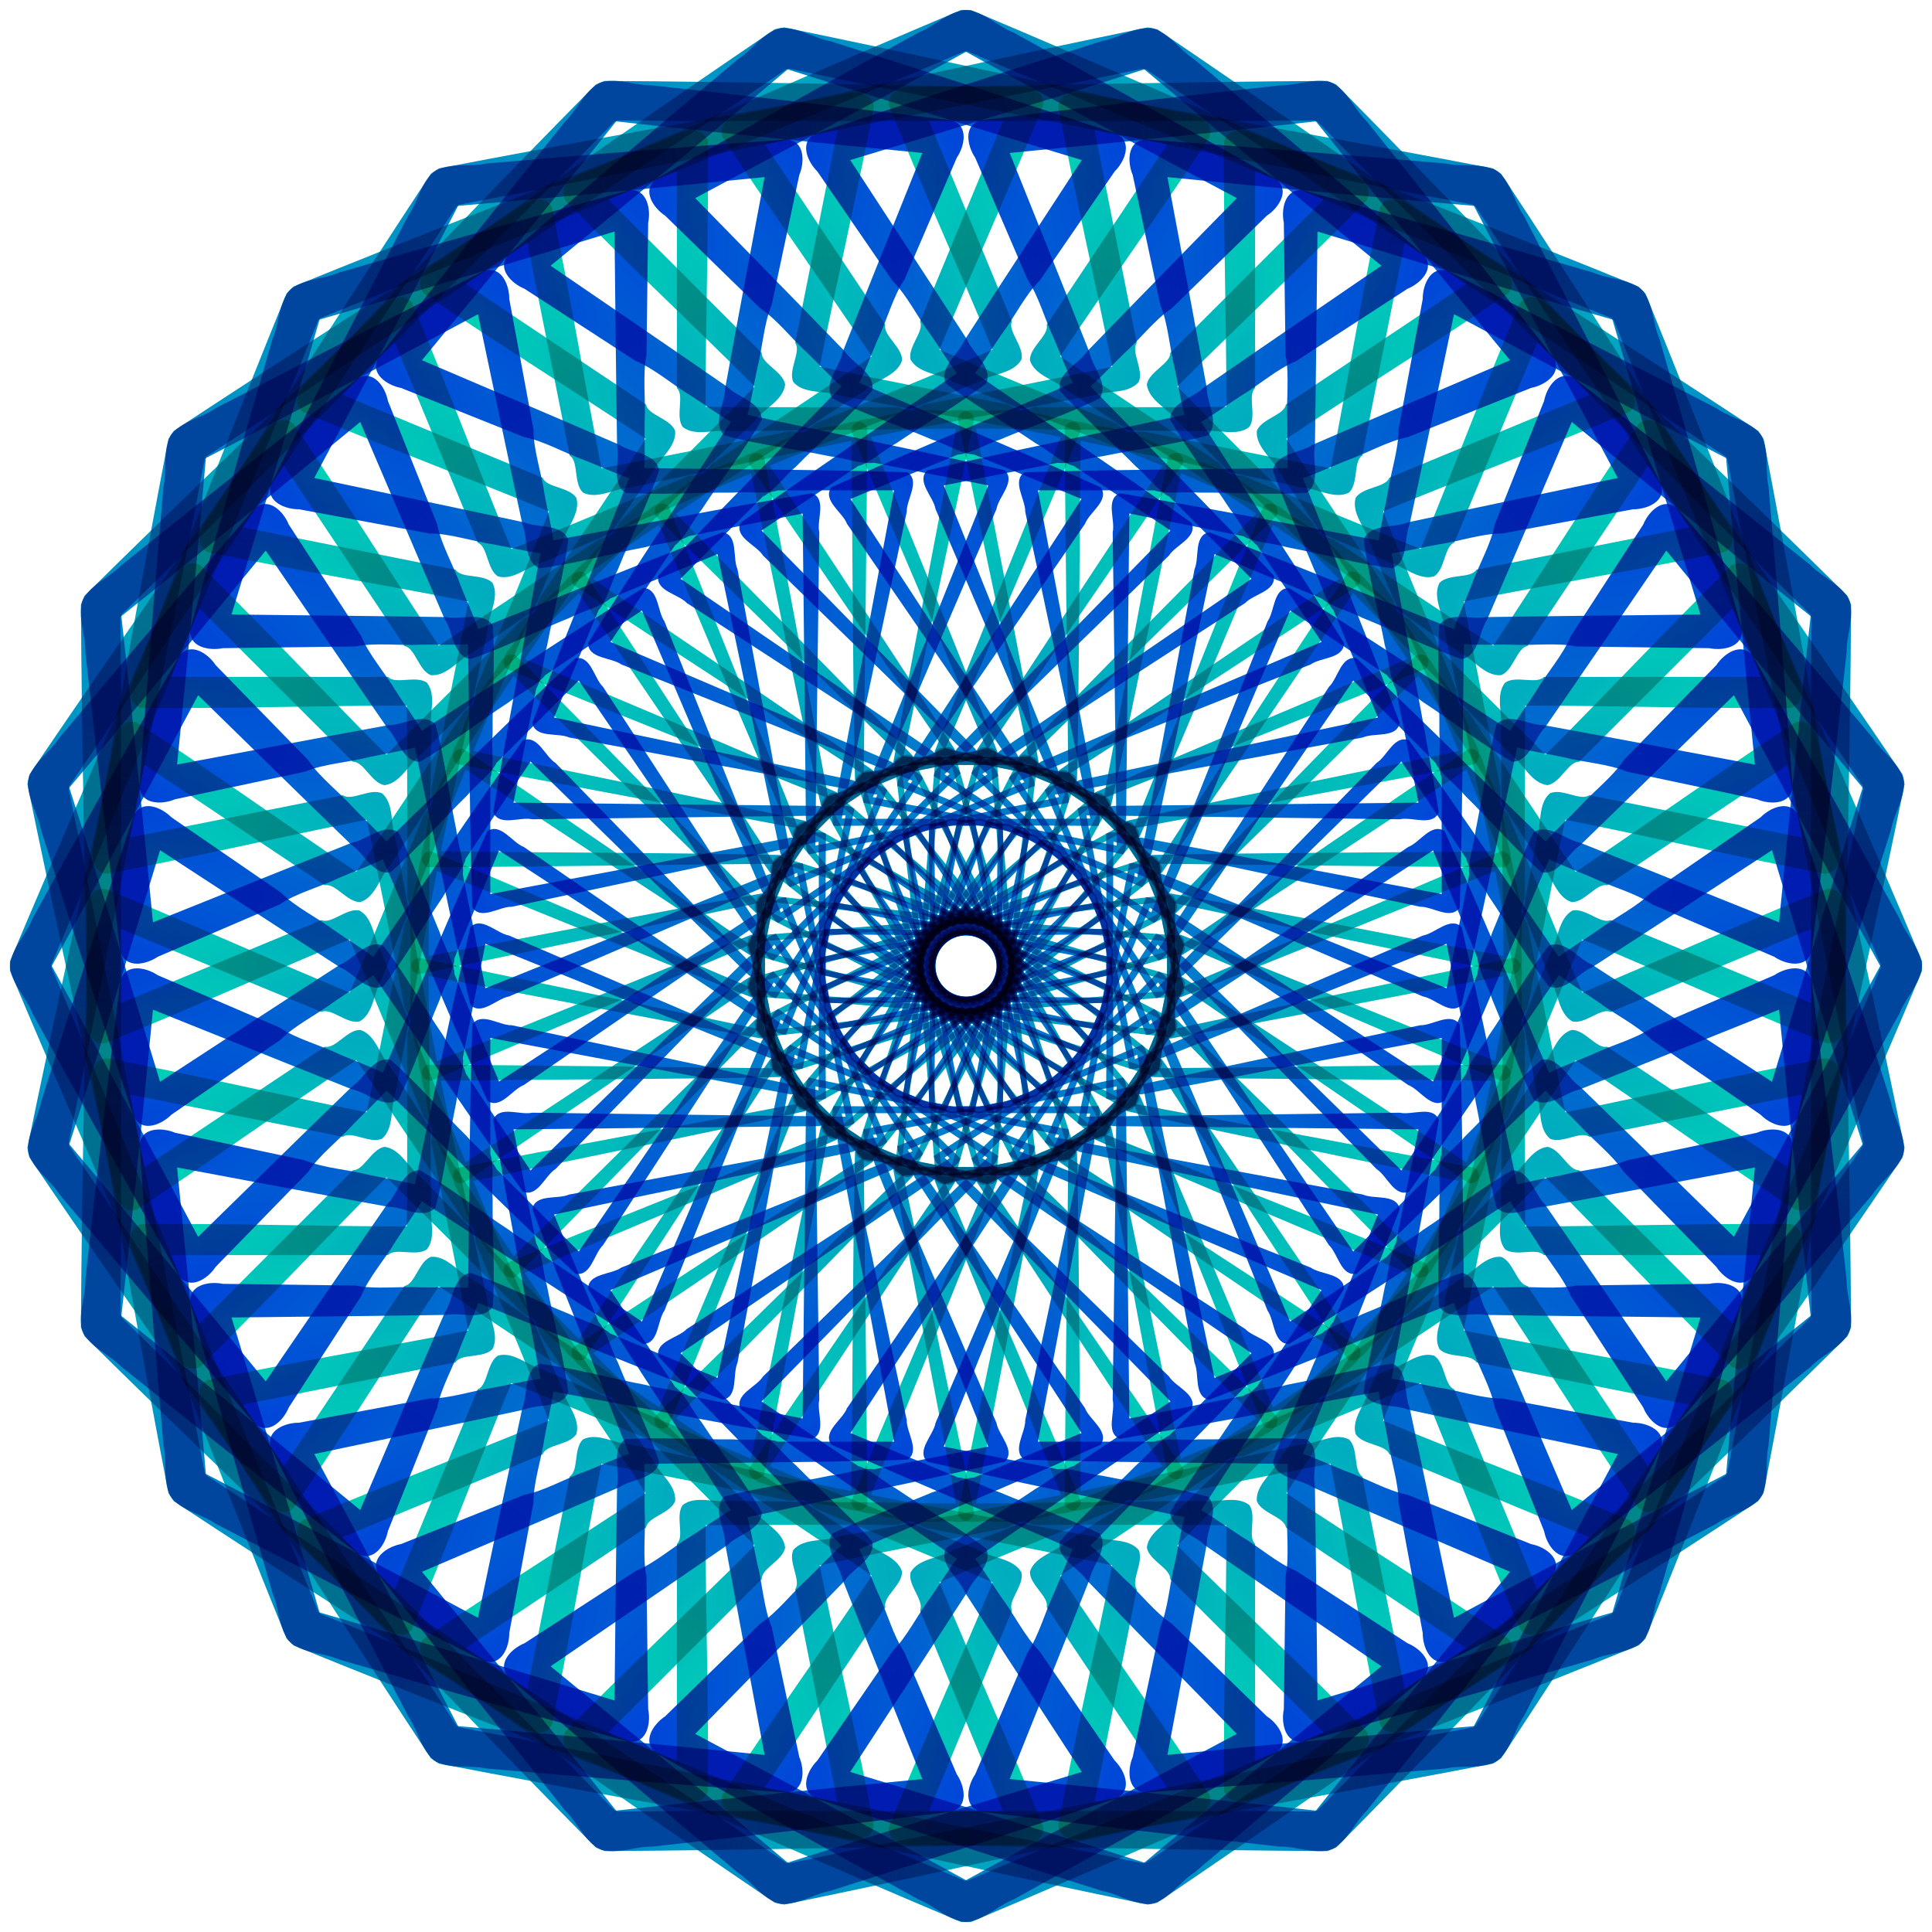 <?xml version="1.0" encoding="UTF-8"?>
<!DOCTYPE svg  PUBLIC '-//W3C//DTD SVG 1.1//EN'  'http://www.w3.org/Graphics/SVG/1.1/DTD/svg11.dtd'>
<svg version="1.1" viewBox="-500 -500 1e3 1e3" xmlns="http://www.w3.org/2000/svg" xmlns:xlink="http://www.w3.org/1999/xlink">
<defs>
<filter id="e" color-interpolation-filters="sRGB">
<feGaussianBlur in="SourceAlpha" result="v666" stdDeviation="2.3"/>
<feMorphology in="SourceAlpha" radius="6.6"/>
<feGaussianBlur stdDeviation="8.9"/>
<feColorMatrix result="v777" values="1 0 0 0 0 0 1 0 0 0 0 0 1 0 0 0 0 0 0.3 0"/>
<feComposite in="v666" in2="v777" operator="out"/>
<feGaussianBlur result="v888" stdDeviation="1.7"/>
<feDiffuseLighting surfaceScale="10">
<feDistantLight azimuth="225" elevation="45"/>
</feDiffuseLighting>
<feBlend in2="SourceGraphic" mode="multiply"/>
<feComposite in2="SourceAlpha" operator="in" result="v999"/>
<feSpecularLighting in="v888" specularExponent="17.9" surfaceScale="5">
<feDistantLight azimuth="225" elevation="45"/>
</feSpecularLighting>
<feComposite in2="v999" operator="atop"/>
</filter>
<linearGradient id="g">
<stop stop-color="#00d9b4" offset="0"/>
<stop stop-color="#0044d9" offset="1"/>
</linearGradient>
</defs>
<g id="d">
<g id="f">
<g id="c">
<g id="a">
<g id="b">
<path id="L" d="m-101-48.75c-2.509-4.854 6.408-7.873 8.557-11.918 12.935-12.939 25.871-25.878 38.806-38.817-49.88-32.672-100.05-64.981-149.75-97.879-3.681-6.928 7.021-10.923 10.034-16.033 4.931-5.37 11.883-11.071 13.696-15.999 23.27-23.48 47.83-47.48 70.28-70.61-32.4-32.37-65.98-63.69-98.04-96.33-4.48-9.084 6.86-13.529 13.51-15.71 63.75-27.684 127.32-55.794 191.37-82.757 10.11-0.995 17.959 8.054 26.943 11.554 45.763 25.086 91.33 50.568 136.29 76.059 7.196 5.906 0.99 14.926-4.982 18.828l-49.181 47.93c-8.781 5.775-16.395 15.947-24.726 23.414-5.809 5.594-11.375 11.776-17.333 17.012 31.581 32.624 63.775 64.777 94.795 97.869 1.559 8.076-10.332 9.527-14.769 14.257-45.364 29.426-90.674 58.935-136.01 88.404 15.896 16.523 32.851 32.423 48.102 49.325-18.232 27.237-37.303 54.396-56.254 81.168-21.97-15.97-43.18-34.06-64.86-50.83-12.16-9.64-24.32-19.29-36.48-28.93zm69.28-411.54c-50.917 21.18-102.3 42.421-153.45 63.48 26.487 26.496 52.975 52.991 79.462 79.487-0.212 5.552 10.913 9.555 12.105 16.311-0.998 8.414-11.037 12.467-15.811 18.946-27.88 27.23-55.739 54.483-83.648 81.683 48.3 33.163 97.201 65.706 145.13 99.255 0.108 5.576-7.91 8.156-10.595 12.653-12.99 12.746-25.866 25.751-38.928 38.335l95.679 76.549c3.737 3.663 8.679-10.668 12.776-14.483 13.93-20.545 28.196-41.385 41.935-61.735-16.588-16.471-34.01-34.241-50.097-49.879 2.077-5.695 10.457-7.436 14.704-11.715 43.41-29.668 86.84-59.309 130.22-89.028-14.183-14.176-28.367-28.351-42.55-42.527-5.732-2.694-11.499-10.799-17.245-15.571-12.967-13.258-27.356-25.43-39.44-39.364-1.691-9.015 9.68-13.47 14.038-20.072 25.772-26.588 51.718-53.006 77.599-79.487-47.08-25.03-94.04-50.341-140.73-76.047-10.38 4.405-20.77 8.811-31.15 13.216z" fill="url(#g)" filter="url(#e)"/>
<use transform="rotate(180)" xlink:href="#L"/>
</g>
<use transform="scale(-1,1)" xlink:href="#b"/>
</g>
<use transform="rotate(90)" xlink:href="#a"/>
</g>
<use transform="rotate(45)" xlink:href="#c"/>
</g>
<use transform="rotate(22.5)" xlink:href="#f"/>
</g>
<use transform="rotate(11.25)" xlink:href="#d"/>
</svg>
